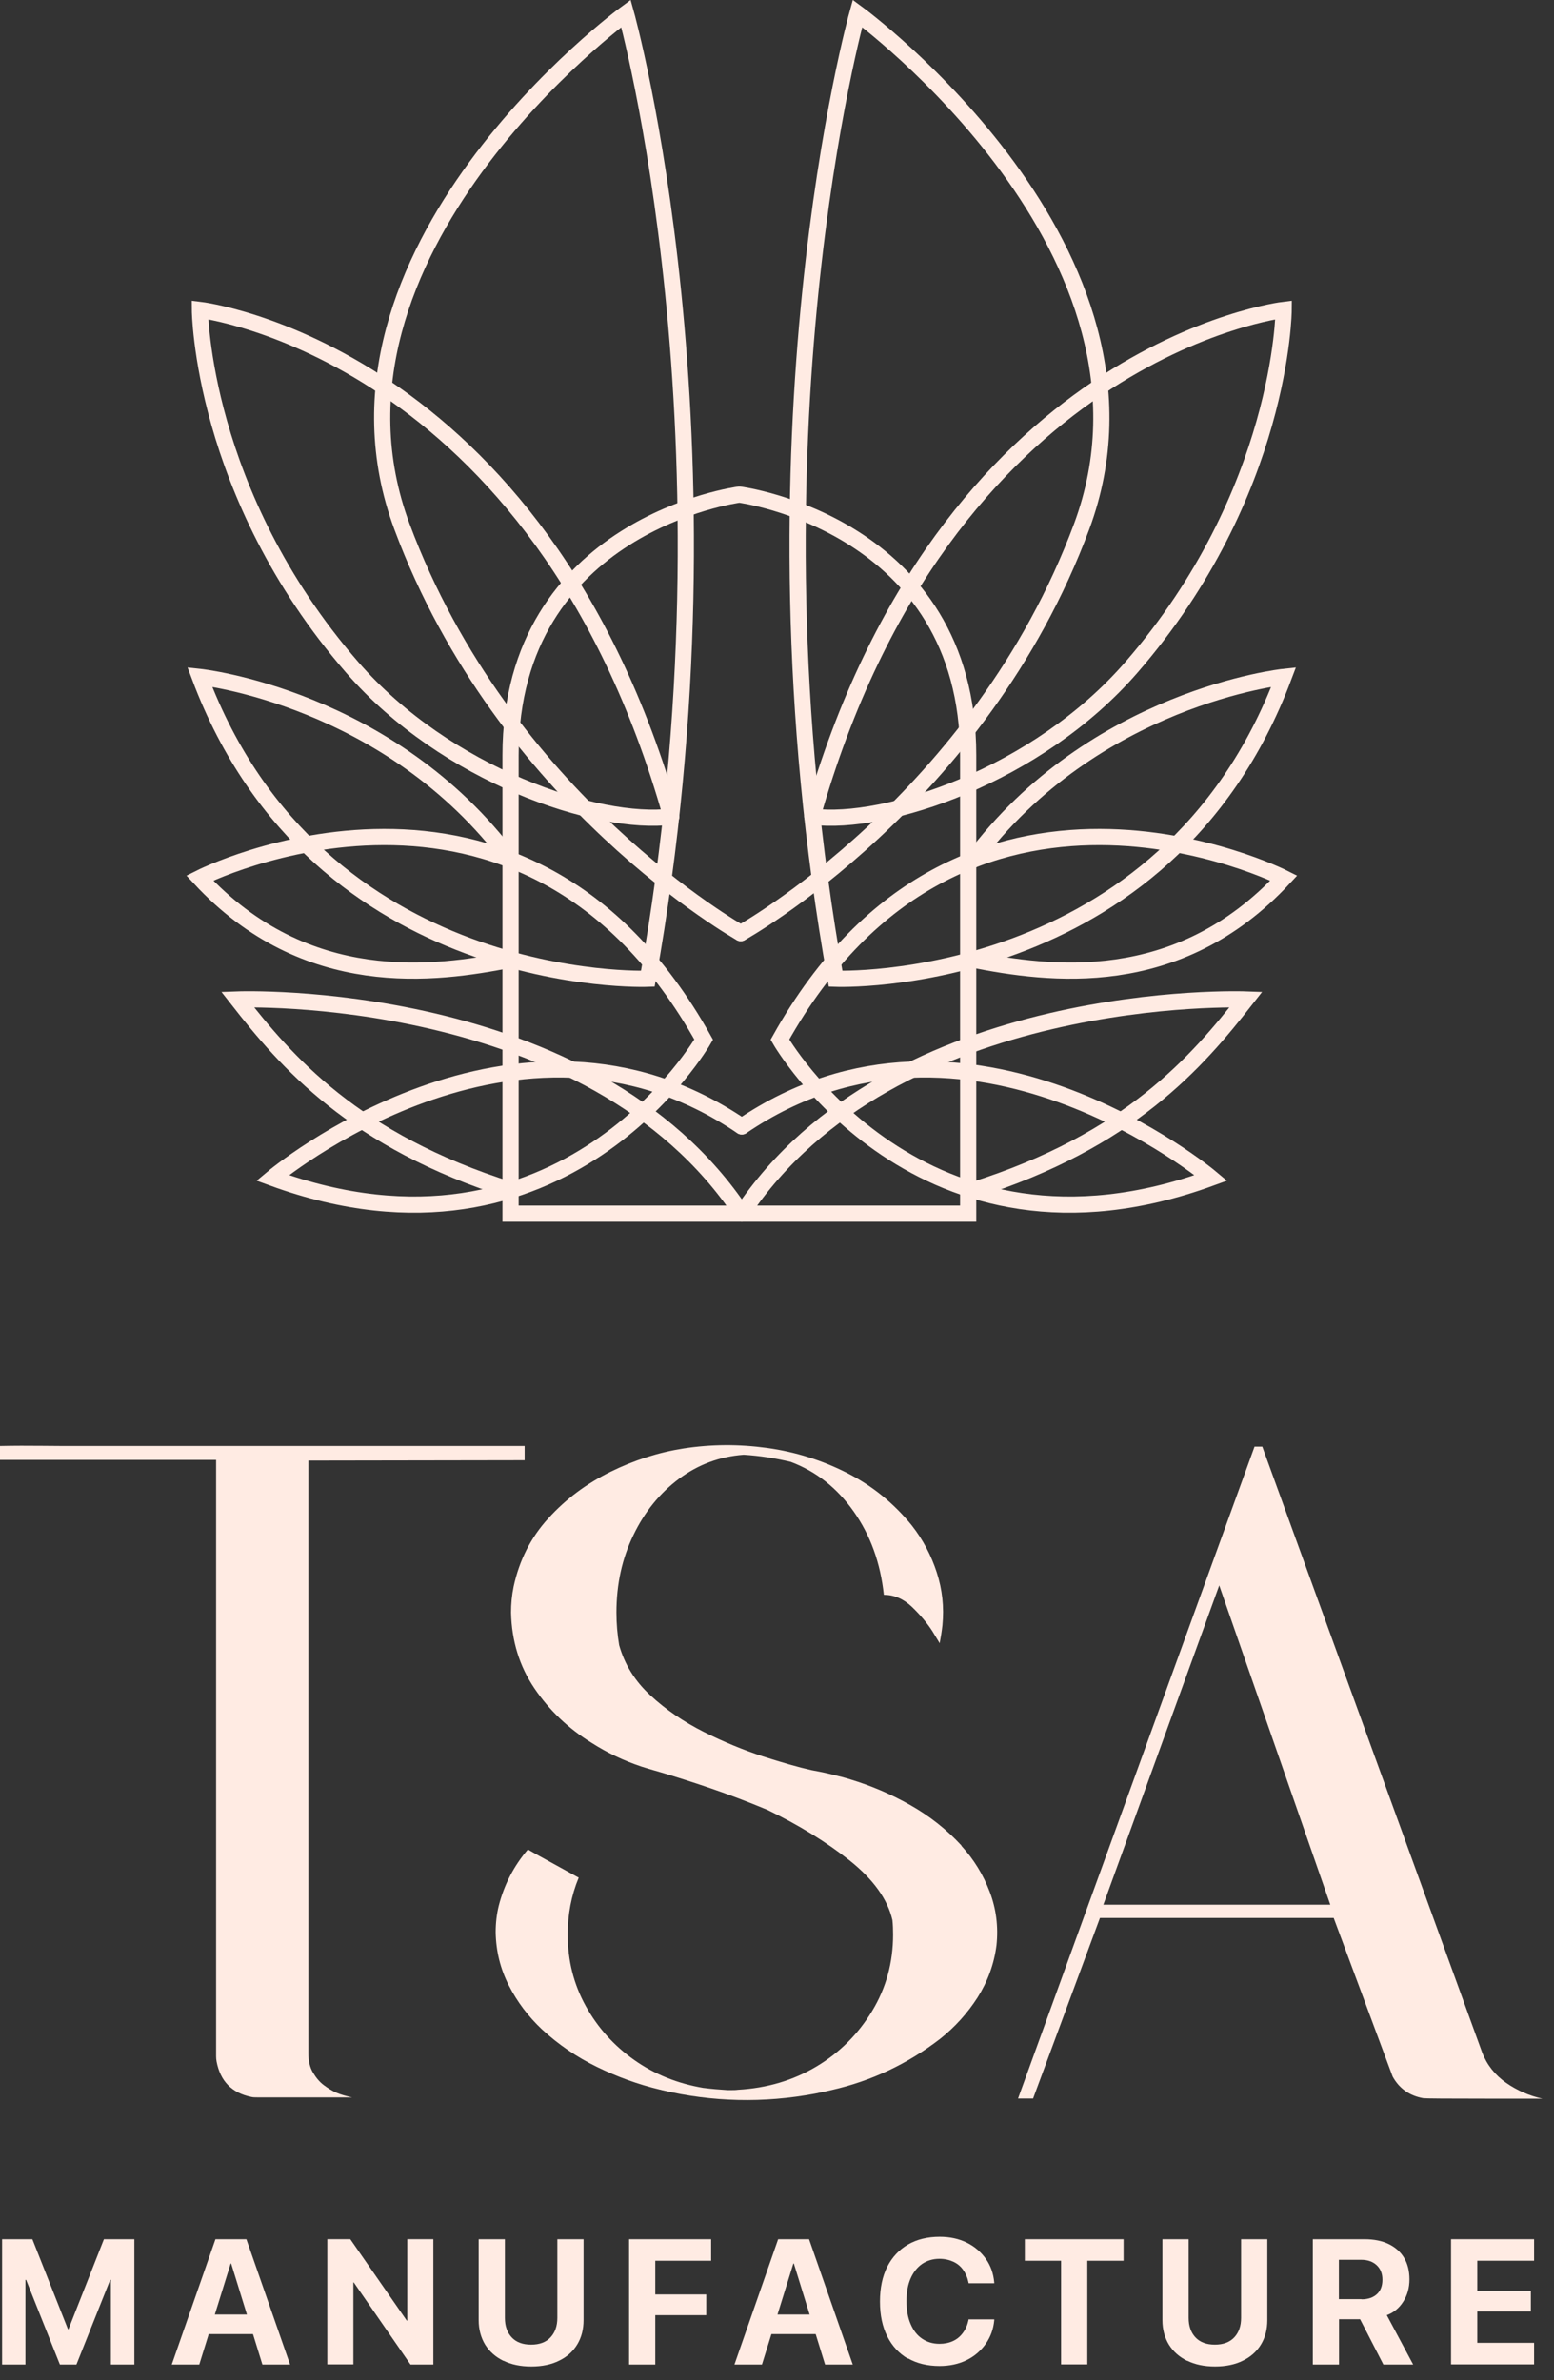 <?xml version="1.0" encoding="UTF-8"?> <svg xmlns="http://www.w3.org/2000/svg" width="96" height="147" viewBox="0 0 96 147" fill="none"><rect x="0" y="0" width="96" height="147" fill="#333333" stroke="none"/> <path d="M0.13 138.301H2L4.2 143.861H4.23L6.42 138.301H8.3V146.041H6.85V140.811H6.1L7.72 138.521L4.72 146.041H3.7L0.7 138.521L2.32 140.811H1.57V146.041H0.13V138.301Z" fill="#FFEBE3"></path> <path d="M13.31 138.301H14.74V139.801H14.25L12.31 146.041H10.61L13.31 138.301ZM12.46 142.951H16.07L16.47 144.161H12.07L12.47 142.951H12.46ZM14.28 139.801V138.301H15.22L17.92 146.041H16.21L14.28 139.801Z" fill="#FFEBE3"></path> <path d="M20.22 138.3H21.64L25.84 144.35L24.48 143.33H25.16V138.3H26.77V146.04H25.36L21.15 139.95L22.51 140.97H21.83V146.03H20.22V138.29V138.3Z" fill="#FFEBE3"></path> <path d="M31.1 145.811C30.61 145.571 30.24 145.241 29.97 144.811C29.71 144.381 29.57 143.871 29.57 143.301V138.301H31.19V143.161C31.19 143.661 31.33 144.061 31.61 144.361C31.89 144.661 32.29 144.811 32.81 144.811C33.33 144.811 33.73 144.661 34.01 144.361C34.29 144.061 34.43 143.661 34.43 143.161V138.301H36.05V143.301C36.05 143.871 35.92 144.371 35.66 144.801C35.4 145.231 35.02 145.571 34.54 145.801C34.06 146.041 33.48 146.161 32.82 146.161C32.16 146.161 31.58 146.041 31.1 145.801V145.811Z" fill="#FFEBE3"></path> <path d="M38.86 138.301H43.93V139.631H40.48V141.711H43.63V142.991H40.48V146.041H38.86V138.301Z" fill="#FFEBE3"></path> <path d="M48.07 138.301H49.5V139.801H49.01L47.07 146.041H45.37L48.07 138.301ZM47.22 142.951H50.83L51.23 144.161H46.83L47.23 142.951H47.22ZM49.04 139.801V138.301H49.98L52.68 146.041H50.97L49.04 139.801Z" fill="#FFEBE3"></path> <path d="M56.09 145.68C55.54 145.36 55.11 144.9 54.81 144.3C54.51 143.7 54.36 142.99 54.36 142.15C54.36 141.31 54.51 140.6 54.81 140C55.11 139.41 55.54 138.95 56.09 138.63C56.64 138.31 57.3 138.15 58.05 138.15C58.68 138.15 59.23 138.27 59.72 138.51C60.21 138.75 60.6 139.09 60.9 139.51C61.2 139.93 61.37 140.42 61.42 140.97V141.02H59.84L59.82 140.93C59.76 140.64 59.65 140.4 59.49 140.18C59.33 139.96 59.13 139.8 58.89 139.69C58.65 139.58 58.36 139.51 58.04 139.51C57.63 139.51 57.27 139.62 56.96 139.83C56.66 140.04 56.42 140.34 56.25 140.73C56.08 141.12 56 141.58 56 142.12C56 142.67 56.08 143.14 56.25 143.53C56.42 143.93 56.65 144.23 56.96 144.44C57.27 144.65 57.62 144.76 58.04 144.76C58.35 144.76 58.63 144.7 58.87 144.59C59.11 144.48 59.32 144.31 59.48 144.09C59.65 143.87 59.76 143.61 59.83 143.3V143.25H61.42V143.31C61.37 143.86 61.19 144.34 60.89 144.77C60.59 145.19 60.2 145.53 59.71 145.77C59.22 146.01 58.66 146.13 58.04 146.13C57.29 146.13 56.63 145.97 56.08 145.65L56.09 145.68Z" fill="#FFEBE3"></path> <path d="M65.55 139.631H63.31V138.301H69.41V139.631H67.17V146.031H65.55V139.631Z" fill="#FFEBE3"></path> <path d="M73.34 145.811C72.85 145.571 72.48 145.241 72.21 144.811C71.95 144.381 71.81 143.871 71.81 143.301V138.301H73.43V143.161C73.43 143.661 73.57 144.061 73.85 144.361C74.13 144.661 74.53 144.811 75.05 144.811C75.57 144.811 75.97 144.661 76.25 144.361C76.53 144.061 76.67 143.661 76.67 143.161V138.301H78.29V143.301C78.29 143.871 78.16 144.371 77.9 144.801C77.64 145.231 77.26 145.571 76.78 145.801C76.3 146.041 75.72 146.161 75.06 146.161C74.4 146.161 73.82 146.041 73.34 145.801V145.811Z" fill="#FFEBE3"></path> <path d="M81.1 138.301H84.3C84.88 138.301 85.38 138.401 85.79 138.601C86.2 138.801 86.52 139.081 86.74 139.451C86.96 139.821 87.07 140.261 87.07 140.781C87.07 141.301 86.94 141.761 86.69 142.151C86.44 142.551 86.1 142.831 85.67 142.991L87.3 146.041H85.46L84.02 143.241H82.72V146.041H81.1V138.301ZM84.12 142.011C84.52 142.011 84.83 141.901 85.06 141.691C85.29 141.481 85.4 141.181 85.4 140.801C85.4 140.421 85.28 140.121 85.04 139.901C84.8 139.681 84.49 139.571 84.09 139.571H82.71V142.001H84.11L84.12 142.011Z" fill="#FFEBE3"></path> <path d="M89.64 138.3H94.77V139.63H91.26V141.49H94.57V142.76H91.26V144.7H94.77V146.03H89.64V138.29V138.3Z" fill="#FFEBE3"></path> <path d="M19.05 90.21V126.8C19.05 127.28 19.14 127.68 19.33 128C19.52 128.32 19.74 128.59 20.01 128.79C20.28 128.99 20.54 129.15 20.8 129.26C21.06 129.37 21.38 129.46 21.75 129.54H15.9C15.76 129.54 15.63 129.54 15.51 129.51C14.31 129.26 13.61 128.53 13.38 127.33C13.36 127.22 13.35 127.11 13.35 127V90.169H0V89.309C0.87 89.29 1.75 89.29 2.62 89.299C3.07 89.299 3.51 89.309 3.94 89.309H32.41V90.189" fill="#FFEBE3"></path> <path d="M59.39 114C60.16 114.84 60.74 115.79 61.14 116.84C61.54 117.89 61.68 118.99 61.56 120.14C61.41 121.32 61.01 122.39 60.39 123.37C59.76 124.35 58.99 125.2 58.07 125.93C56.07 127.47 53.83 128.53 51.36 129.09C51.02 129.17 50.68 129.24 50.34 129.31C47.17 129.9 44.01 129.83 40.88 129.09C40.86 129.09 40.84 129.07 40.82 129.07C40.8 129.07 40.78 129.06 40.76 129.06C39.42 128.74 38.13 128.27 36.88 127.66C35.63 127.05 34.5 126.28 33.48 125.34C32.63 124.54 31.95 123.64 31.43 122.62C30.91 121.6 30.64 120.51 30.62 119.34C30.62 118.78 30.68 118.24 30.81 117.71C31.14 116.41 31.74 115.25 32.61 114.23L33.1 114.51L35.75 115.97C35.29 117.08 35.07 118.25 35.07 119.49C35.07 121.08 35.44 122.55 36.18 123.89C36.92 125.23 37.92 126.34 39.18 127.23C40.44 128.12 41.87 128.69 43.47 128.96H43.49C43.96 129.02 44.44 129.06 44.93 129.09H45.2C45.32 129.09 45.45 129.09 45.59 129.07C47.38 128.97 49 128.49 50.44 127.63C51.88 126.77 53.02 125.62 53.88 124.2C54.74 122.78 55.17 121.21 55.17 119.49C55.17 119.18 55.16 118.88 55.13 118.59C54.83 117.3 53.95 116.08 52.5 114.92C51.05 113.77 49.35 112.72 47.4 111.78C46.22 111.29 45.04 110.84 43.87 110.44C42.7 110.04 41.71 109.73 40.91 109.49C40.74 109.44 40.56 109.39 40.39 109.34C40.14 109.27 39.89 109.19 39.63 109.11C38.55 108.75 37.53 108.27 36.56 107.65C35.11 106.76 33.93 105.63 33.01 104.27C32.09 102.91 31.61 101.35 31.57 99.6C31.57 99.06 31.62 98.52 31.73 97.99C32.08 96.37 32.79 94.96 33.87 93.78C34.95 92.59 36.22 91.64 37.7 90.91C39.18 90.18 40.69 89.7 42.24 89.46C43.93 89.2 45.65 89.19 47.39 89.43C49.13 89.67 50.79 90.19 52.34 90.98C53.89 91.77 55.22 92.85 56.33 94.22C57.02 95.1 57.53 96.07 57.87 97.12C58.21 98.17 58.33 99.25 58.22 100.38C58.18 100.75 58.12 101.12 58.05 101.49C57.88 101.21 57.73 100.96 57.6 100.75C57.28 100.25 56.85 99.74 56.33 99.24C55.8 98.74 55.23 98.5 54.6 98.5C54.39 96.53 53.77 94.82 52.74 93.36C51.71 91.9 50.42 90.88 48.85 90.29C47.89 90.06 46.92 89.91 45.94 89.85C44.46 89.96 43.14 90.45 41.95 91.33C40.77 92.21 39.82 93.37 39.13 94.81C38.43 96.25 38.08 97.85 38.08 99.59C38.08 100.29 38.14 100.96 38.25 101.61C38.58 102.79 39.22 103.83 40.18 104.71C41.13 105.59 42.23 106.34 43.48 106.97C44.72 107.59 45.94 108.09 47.13 108.48C48.32 108.86 49.32 109.15 50.13 109.33C50.58 109.41 51.02 109.5 51.45 109.61C51.82 109.7 52.18 109.79 52.53 109.9C53.82 110.29 55.06 110.82 56.24 111.49C57.42 112.16 58.48 112.99 59.4 113.99L59.39 114Z" fill="#FFEBE3"></path> <path d="M95.29 129.62H92.04C89.41 129.62 88.04 129.61 87.92 129.59C87.08 129.44 86.44 129 86.03 128.25L82.39 118.46H67.95L63.82 129.61H62.89L77.5 89.35H77.98L91.56 126.76C91.86 127.54 92.36 128.16 93.04 128.64C93.73 129.12 94.48 129.44 95.28 129.62H95.29ZM82.18 117.64L75.32 97.92L68.16 117.64H82.18Z" fill="#FFEBE3"></path> <path d="M31.55 73.51C21.85 70.46 17.67 65.55 14.68 61.73C14.68 61.73 36.51 60.91 45.83 74.96" stroke="#FFEBE3" stroke-miterlimit="10" stroke-linecap="round"></path> <path d="M45.76 57.63C45.76 57.63 31.13 49.46 24.83 32.52C18.53 15.56 38.67 0.83 38.67 0.83C38.67 0.83 46 27.01 40.02 60.45C40.02 60.45 19.65 61.25 12.34 41.81C12.34 41.81 24.06 43.05 31.55 53.11" stroke="#FFEBE3" stroke-miterlimit="10" stroke-linecap="round"></path> <path d="M31.55 59.27C26.9 60.18 18.92 61.32 12.34 54.23C12.34 54.23 32.27 44.15 43.47 64.21C43.47 64.21 34.81 79.31 16.84 72.75C16.84 72.75 31.89 60.09 45.82 69.57" stroke="#FFEBE3" stroke-miterlimit="10" stroke-linecap="round"></path> <path d="M41.46 50.44C36.97 51.01 27.57 47.92 21.75 41.21C12.41 30.45 12.35 19.14 12.35 19.14C12.35 19.14 33.31 21.6 41.47 50.44" stroke="#FFEBE3" stroke-miterlimit="10" stroke-linecap="round"></path> <path d="M60.1 73.51C69.8 70.46 73.98 65.55 76.97 61.73C76.97 61.73 55.14 60.91 45.82 74.96" stroke="#FFEBE3" stroke-miterlimit="10" stroke-linecap="round"></path> <path d="M45.76 57.63C45.76 57.63 60.52 49.46 66.82 32.52C73.11 15.56 52.97 0.83 52.97 0.83C52.97 0.83 45.64 27.01 51.62 60.45C51.62 60.45 71.99 61.25 79.3 41.81C79.3 41.81 67.58 43.05 60.09 53.11" stroke="#FFEBE3" stroke-miterlimit="10" stroke-linecap="round"></path> <path d="M60.1 59.27C64.75 60.18 72.73 61.32 79.31 54.23C79.31 54.23 59.38 44.15 48.18 64.21C48.18 64.21 56.84 79.31 74.81 72.75C74.81 72.75 59.76 60.09 45.83 69.57" stroke="#FFEBE3" stroke-miterlimit="10" stroke-linecap="round"></path> <path d="M50.19 50.44C54.68 51.01 64.08 47.92 69.9 41.21C79.24 30.45 79.3 19.14 79.3 19.14C79.3 19.14 58.34 21.6 50.18 50.44" stroke="#FFEBE3" stroke-miterlimit="10" stroke-linecap="round"></path> <path d="M45.58 74.96H59.81C59.81 74.96 59.81 60.91 59.81 46.65C59.81 32.39 45.7 30.55 45.7 30.55H45.65C45.65 30.55 31.54 32.39 31.54 46.65V74.96H45.77" stroke="#FFEBE3" stroke-miterlimit="10"></path> </svg> 